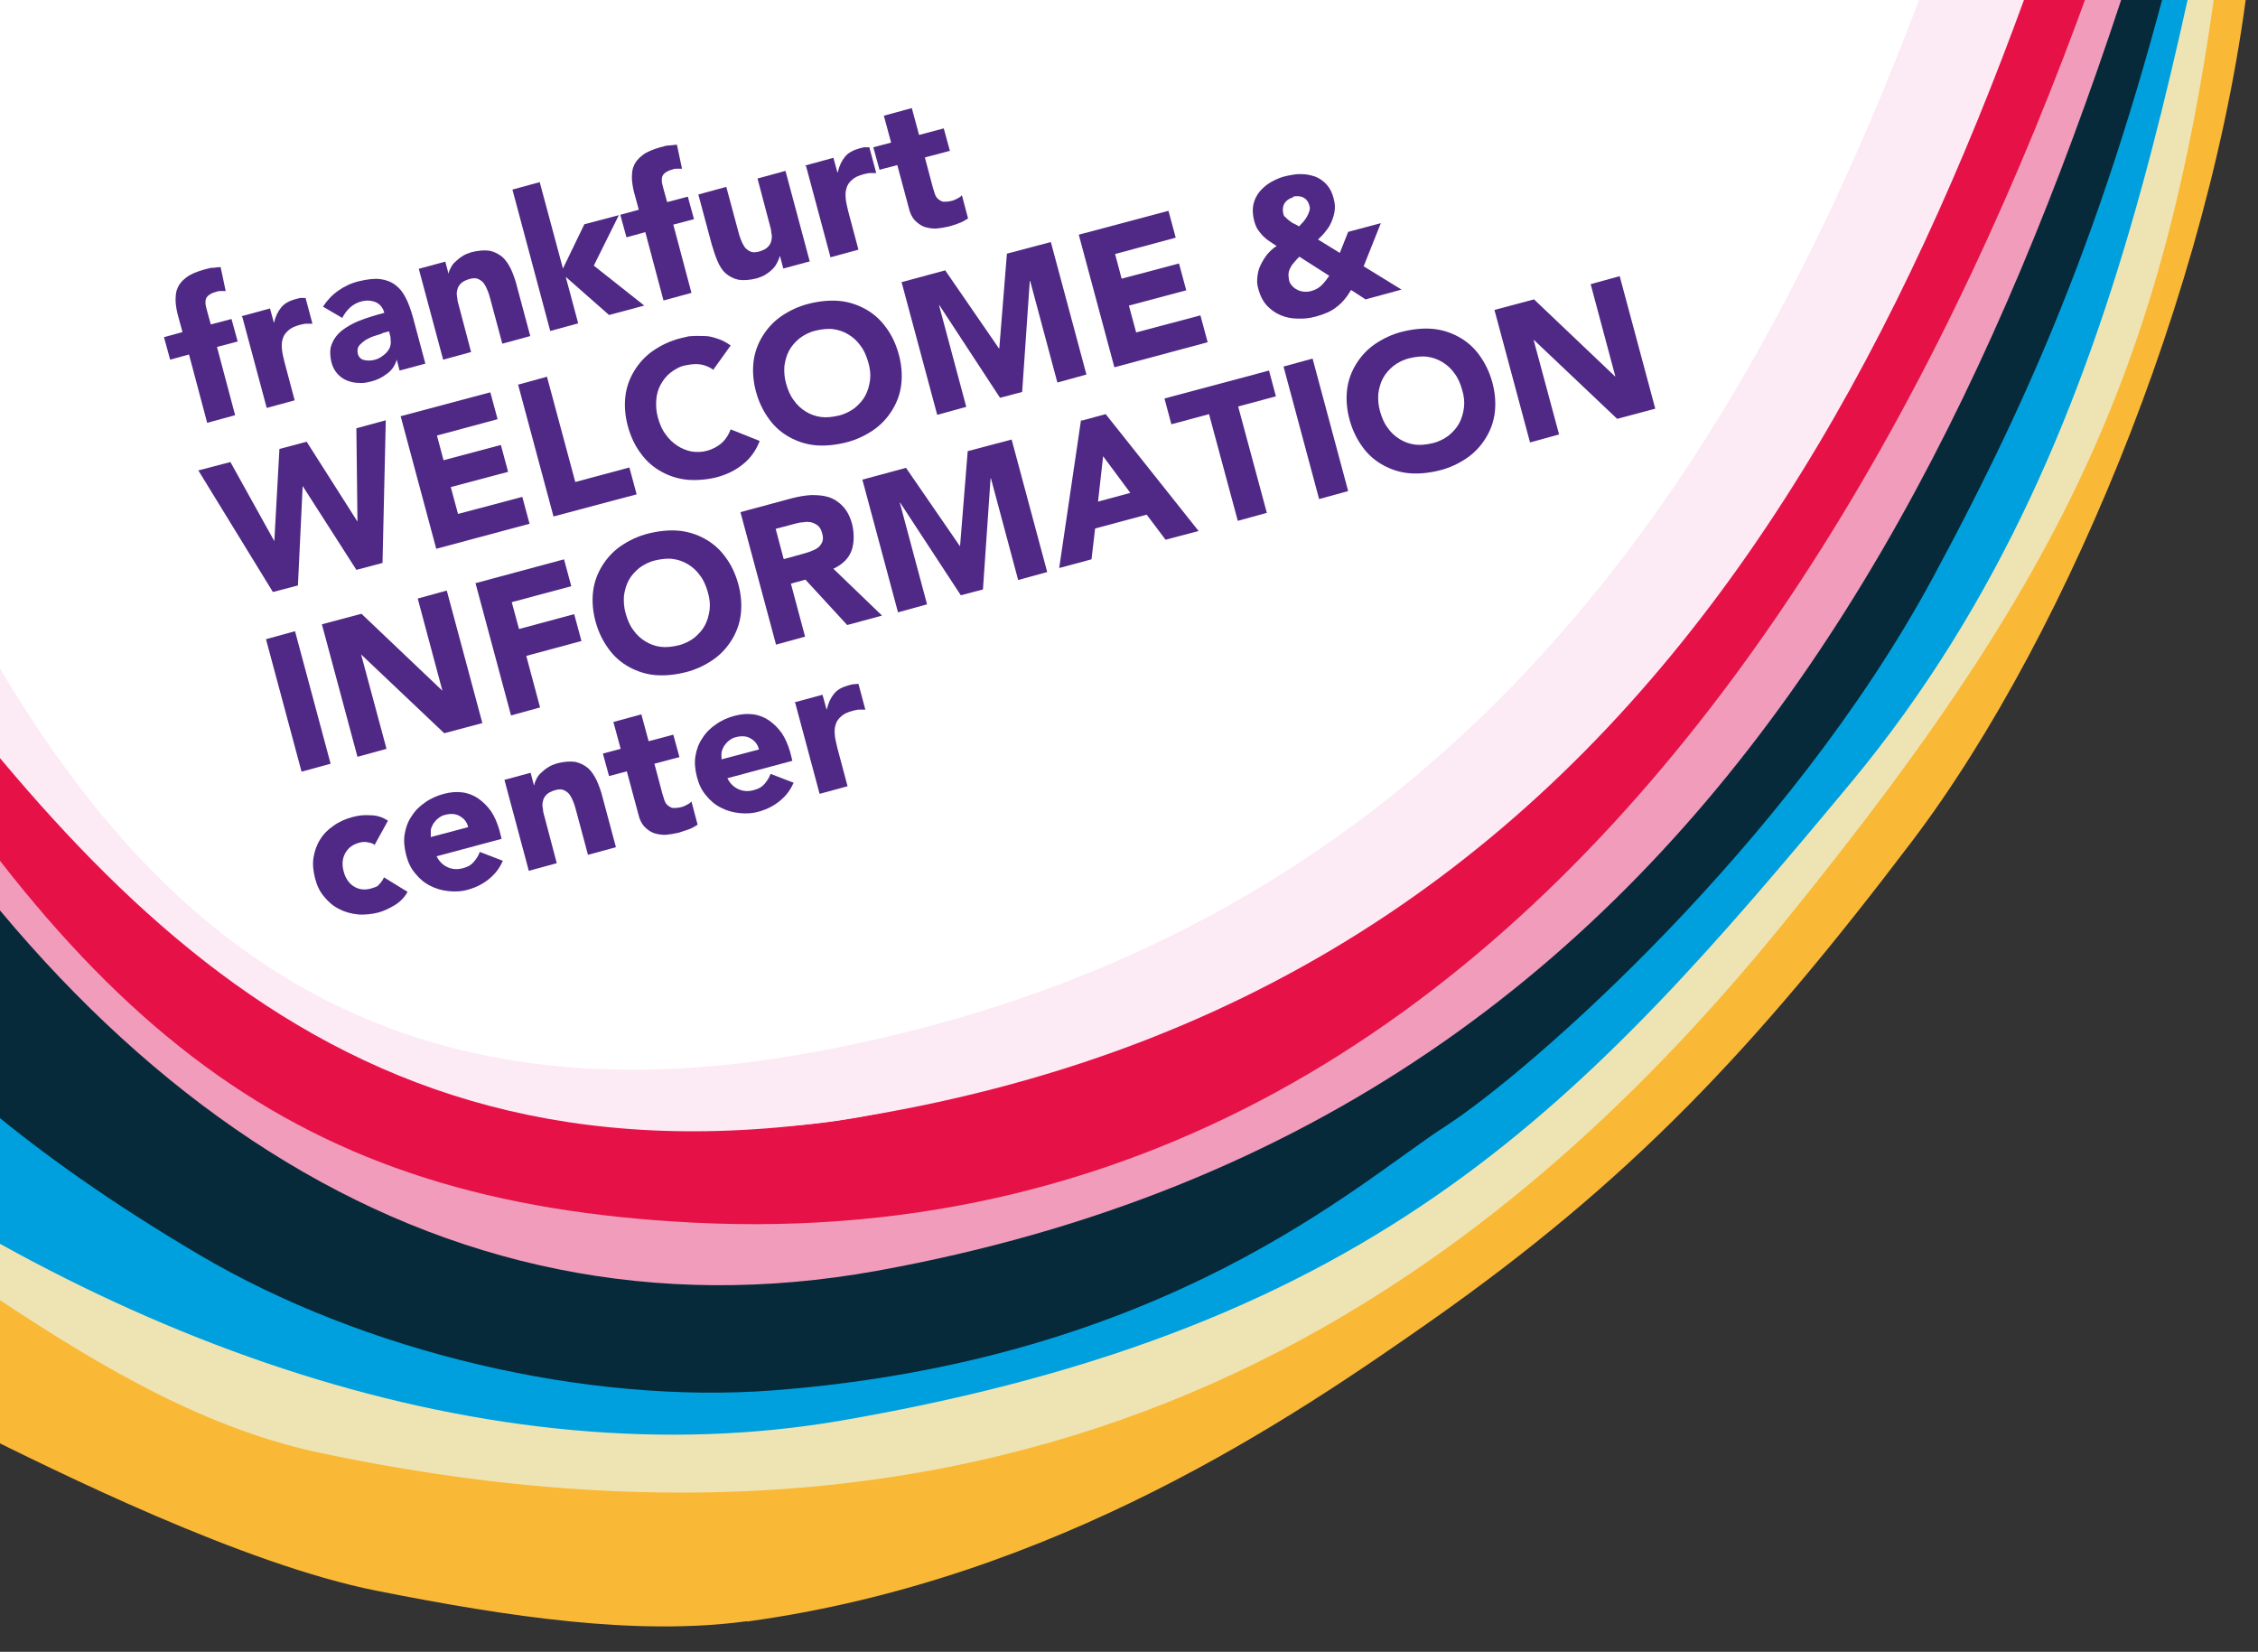 <?xml version="1.0" encoding="UTF-8"?><svg id="Ebene_1" xmlns="http://www.w3.org/2000/svg" xmlns:xlink="http://www.w3.org/1999/xlink" version="1.1" viewBox="0 0 622 455"><rect x="0" y="0" width="622" height="455" fill="#333333" stroke="none"/><!--Generator: Adobe Illustrator 29.0.1, SVG Export Plug-In . SVG Version: 2.1.0 Build 192)--><defs><style>.st0 {
      fill: none;
      }

      .st1 {
      fill: #f29cbb;
      }

      .st2 {
      fill: #00a0de;
      }

      .st3 {
      fill: #e51147;
      }

      .st4 {
      fill: #4f2985;
      }

      .st5 {
      fill: #fab837;
      }

      .st6 {
      fill: #fff;
      }

      .st7 {
      fill: #fceaf4;
      }

      .st8 {
      fill: #eee4b3;
      }

      .st9 {
      fill: #072a3a;
      }

      .st10 {
      clip-path: url(#clippath);
      }</style><clipPath id="clippath"><rect class="st0" x="-.43" y="-.43" width="649.02" height="464.21"/></clipPath></defs><g class="st10"><g><path class="st5" d="M205.77,446.57c-30.1,4.1-65.3-1.1-102.1-8.4S15.47,405.27-6.93,394.17c-27.7-13.8-56.6,28.9-88,16.3-38.5-15.4-71.6-34-100.9-56.8-26-20.1-46.1-41-65.5-61.3-22-22.9-42.8-44.5-70.5-63.7-31.2-21.7-66.5-37.1-110.9-48.3-29.3-7.4-55.6-21.1-78.1-40.7-21.3-18.4-39.2-42.1-53.4-70.3-15.1-30.2-25.2-62.8-30-96.8-4.5-32-4.4-65.5.4-99.6,8.9-63.5,33.9-128.2,72.3-187,34.5-53,80.5-101.6,136.7-144.5,49.4-37.7,107.4-71.5,172.3-100.3,17.3-7.7,34.9-15,52.3-21.7,48.7-18.7,98.3-33.7,147.3-44.4,32.3-7.1,65.4-12.9,97.5-18.6,31.7-5.6,64.6-11.5,96.6-18.4,36.2-7.9,68.6-16.5,99.2-26.4,5.5-1.8,55.6-17.5,117.8-22.1,30.7-2.3,59.3-1.5,84.9,2.5,31,4.7,57.9,14.1,79.9,27.8,50.8,31.6,91,84.5,119.6,157.2,21.8,55.5,36.6,121.9,44,197.2,12.9,131.5-83.9,172.9-96.1,309.1-7.8,87.6-50.2,190.9-93.8,248.4s-77.7,93.6-132.8,132.3c-37.4,26.2-102.7,70.9-188.1,82.6h0v-.1Z"/><path class="st8" d="M-584.03-152.73C-520.73-418.13-241.33-565.63,7.57-611.43c68.8-12.7,137.3-24.3,205.3-41,65.6-16.2,133.7-39.9,201.6-42.2,139.6-4.7,180,120.9,217.2,243.7,42.9,141.7-3.2,279.3-17.3,413.6-13.4,127.3-38.5,187.5-122.8,291.3-82,101-202.6,188.7-403.5,146.2-62.2-13.1-114.1-66.7-171.9-94.3-58.3-27.9-100.1,12.8-131.3-42.1-14.5-25.5-23.5-52.5-48.5-69.1-22.8-15.1-39.2-22.6-65.3-29-54.8-13.6-137.8-23.1-183.1-60.1-47.9-39.1-76.4-99.7-80.8-160.7-2.4-32.7,1.4-65.8,9-97.7h-.2v.1Z"/><path class="st2" d="M-578.83-128.33c8-113,96.1-217.8,180.6-287.8,100.5-83.2,224.2-137.8,349.6-171.1,71.6-19,148.4-24.9,220.5-42.2,67-16.1,134.4-36.9,202.7-46.4,60.9-8.4,123.5-2.5,175.4,33.1,48.8,33.6,82.4,85.5,104,139.9,47.6,119.7,5.5,254.8-24.6,378.4-28.7,117.8-37.3,241-119.4,339.9-73.7,88.7-129.5,150.1-278,175.8-97.1,16.8-204.3-21.8-291.9-87.6s-120-26.4-151.3-80.9c-23-40.1-56.2-60.4-116.5-70.2-58.3-9.5-146.2-34.8-192.6-74-58.9-49.8-63.7-133.5-58.5-206.9h0Z"/><path class="st9" d="M-561.33-96.33c-3.8-52,22.7-117.9,48.8-163.5,17.2-30,37.4-58.2,60.9-84,22.6-24.8,46.4-47.2,73.8-68.2,54-41.5,119.7-79,183.2-105.9,93.6-39.6,187.5-61.4,256.6-78.1,39-9.5,78.5-18.6,118-27.5,45.9-10.3,87.7-21.8,128.1-31.3,2.9-.7,5.8-1.4,8.8-2,26.8-6.2,53.2-10.6,79.6-12.1,25.9-1.5,51.9-.5,78.4,4.9s40.3,12,57.6,21.7c19.1,10.7,35.9,24.2,50.5,39.7,3.5,3.7,6.8,7.5,10.1,11.4,28.1,33.8,48,75.4,60.7,121,6.8,24.3,11.4,49.7,14.3,75.4,3.4,30.3,5,60.8,4.9,91.2-.3,74.3-11.2,148.3-33,220-19.5,63.7-20.8-14.1-36.1,50.7-20.1,84.8-40.7,135.1-71.4,192-39.7,73.6-111.2,136.3-134.5,151.3-23.6,15.2-76.5,64.2-184.7,72.6-51.8,4-113.2-10.6-158.5-37.4-98.2-58-101-98-137.3-113.9-35.2-15.4-45.1,55.8-70.2,28.4-30.2-32.8-49.4-66.4-77.7-87.4-48-35.6-122.7-41.6-156.8-50.9-26.3-7.2-57.1-24-77-38.7-28.4-21.1-52.4-47.2-69.4-77.7-17.1-30.7-24.8-65.3-27.5-101.7h-.2,0Z"/><path class="st1" d="M-233.93-473.13c118.9-67.5,253.7-101.5,386.2-130.3,122.2-26.6,204.8-63,308.6-50,122.4,15.3,177.4,121.3,191,233.4,13.1,107.7-9.4,210.1-37,315.2-54.1,206-132.3,411.3-373.4,454.9-121.9,22-225.5-49.1-296.4-182s-152.1-15.8-203.8-32.7c-56.4-18.5-112.2-35.9-162.6-68.1-51.2-32.7-96.5-79.7-109.7-140.6-13.4-61.8,8.3-126.2,40.7-178.7,59.8-96.9,158.9-165.8,256.4-221.1h0Z"/><path class="st3" d="M-458.93-255.03c58-92.7,153.9-158.8,248.2-211.8,115.1-64.6,245.5-97.3,373.7-125,118.2-25.5,198.2-60.5,298.6-48.2,118.4,14.5,171.5,115.9,184.5,223.1,12.5,103-12.3,196.8-36.3,298.1-45.8,193.7-166.9,468.5-419,455.6-109.4-5.6-168.9-51.5-239.2-173.2-26-44.9-146.5-25.5-196.4-41.6-54.6-17.6-98.9-41-147.6-71.7-49.5-31.2-93.3-76.1-105.9-134.4-12.9-59.1,8.2-120.7,39.6-170.9h-.2Z"/><path class="st7" d="M-173.63-460.93c107.8-62.5,230.2-93.8,350.4-120.3,110.9-24.4,185.8-58.1,280.1-45.8,111.2,14.6,161.4,113.4,174.1,217.7,12.1,100.2-9.5,195.6-36.7,292.7-53.1,190.2-129.5,381.8-356.7,424.2C127.07,328.27,31.07,238.37-39.83,140.17s-132.9-.5-175.2-21.6c-48.4-24.2-99.2-37.3-145.1-67.4-46.6-30.6-80.1-84.7-92.2-141.4-12.3-57.5,7.2-117.4,36.5-166.2,54.1-90,153.8-153.3,242.2-204.5h0Z"/><path class="st7" d="M-173.63-460.93c107.8-62.5,230.2-93.8,350.4-120.3,110.9-24.4,185.8-58.1,280.1-45.8,111.2,14.6,161.4,113.4,174.1,217.7,12.1,100.2-9.5,195.6-36.7,292.7-53.1,190.2-128.7,386.3-356.7,424.2C89.97,332.17,20.47,240.77-50.43,142.57c-70.9-98.2-122.3-2.9-164.6-24-48.4-24.2-99.2-37.3-145.1-67.4-46.6-30.6-80.1-84.7-92.2-141.4-12.3-57.5,7.2-117.4,36.5-166.2,54.1-90,153.8-153.3,242.2-204.5h0Z"/><path class="st6" d="M-182.43-479.23c105.4-62.2,225.2-93.3,342.9-119.4,108.5-24.2,181.9-57.7,274.3-45.1,109,14.8,158.4,113.7,171,218.1,12.1,100.3-8.9,195.6-35.2,292.6-51.6,190-125.6,383.4-348.4,423.2S-24.13,94.87-93.73-3.53c-28.7-40.5-86.4,124.8-127.9,103.6-47.5-24.3-97.3-37.6-142.3-67.8-45.7-30.7-78.6-84.9-90.6-141.6-12.2-57.6,6.8-117.4,35.4-166,52.8-89.8,150.3-152.9,236.8-203.9h-.1Z"/><g><path class="st4" d="M51.97,97.67l-5.1,1.4-1.7-6.2,5.1-1.4-1.2-4.4c-.4-1.4-.6-2.7-.7-4,0-1.3,0-2.5.5-3.6.4-1.1,1.2-2.1,2.4-3,1.1-.9,2.8-1.6,4.9-2.2s1.6-.4,2.3-.5c.8,0,1.5-.2,2.3-.2l1.4,6.6h-1.3c-.4,0-.8,0-1.3.2-1.2.3-2.1.8-2.6,1.5s-.5,1.9,0,3.5l1.1,4,5.7-1.5,1.7,6.2-5.7,1.5,5,18.8-7.7,2.1-5-18.8h-.1Z"/><path class="st4" d="M66.67,87.07l7.7-2.1,1.1,4h0c.4-1.8,1.1-3.2,2-4.3s2.2-1.8,4-2.3.9-.2,1.4-.3h1.3l1.9,7.1h-1.7c-.6,0-1.1.2-1.7.3-1.5.4-2.6.9-3.3,1.6-.7.6-1.3,1.4-1.5,2.3-.3.9-.3,1.8-.2,2.9s.4,2.2.7,3.5l2.8,10.5-7.7,2.1-6.7-25-.2-.2.1-.1Z"/><path class="st4" d="M109.27,99.17h0c-.5,1.6-1.4,2.9-2.7,3.8-1.3,1-2.7,1.7-4.3,2.1s-2.3.5-3.5.4c-1.2,0-2.3-.3-3.3-.7s-1.9-1.1-2.6-1.9-1.3-1.9-1.6-3.2-.4-2.7-.2-3.9c.3-1.1.8-2.2,1.5-3.1s1.6-1.7,2.7-2.4,2.2-1.3,3.4-1.8,2.4-.9,3.7-1.3c1.2-.4,2.4-.7,3.5-1-.4-1.4-1.1-2.3-2.3-2.9-1.2-.5-2.5-.6-3.8-.3s-2.4.9-3.3,1.7-1.6,1.8-2.2,2.9l-5.3-3.1c1.1-1.7,2.5-3.2,4.2-4.4s3.6-2.1,5.7-2.6,4.2-.8,5.8-.6,3,.7,4.2,1.6,2.1,2,2.9,3.6c.8,1.5,1.4,3.3,2,5.4l3.4,12.7-7.1,1.9-.8-3.1v.2h0ZM105.27,91.87c-.6.2-1.3.4-2.2.7s-1.7.7-2.4,1.1c-.7.5-1.3,1-1.8,1.6-.4.6-.5,1.4-.3,2.2s.8,1.5,1.7,1.7,1.8.2,2.7,0,1.5-.5,2.1-.9,1.2-.9,1.6-1.4.8-1.1.9-1.8c.2-.7,0-1.4,0-2.2l-.4-1.6-1.9.5h0v.1Z"/><path class="st4" d="M115.27,74.07l7.4-2,.9,3.4h0c0-.6.3-1.1.6-1.7s.7-1.2,1.3-1.7c.5-.5,1.1-1,1.9-1.5.7-.5,1.6-.8,2.5-1.1,2-.5,3.6-.6,5-.4,1.4.3,2.5.9,3.5,1.7,1,.9,1.7,2,2.4,3.4.6,1.4,1.2,2.9,1.6,4.6l3.7,13.8-7.7,2.1-3.3-12.3c-.2-.7-.4-1.5-.7-2.2-.3-.8-.6-1.4-1-2s-1-1-1.6-1.3-1.5-.3-2.5,0-1.8.7-2.3,1.2-.9,1.1-1,1.8c-.2.7-.2,1.4,0,2.2,0,.8.3,1.6.5,2.4l3.3,12.5-7.7,2.1-6.7-25h-.2.1Z"/><path class="st4" d="M140.97,52.27l7.7-2.1,6.4,23.8,5.9-12.2,9.5-2.5-6.9,13.9,13.9,11-9.7,2.6-11.8-10.4h-.1l3.4,12.7-7.7,2.1-10.4-38.9h-.2,0Z"/><path class="st4" d="M177.67,63.97l-5.1,1.4-1.7-6.2,5.1-1.4-1.2-4.4c-.4-1.4-.6-2.7-.7-4,0-1.3,0-2.5.5-3.6.4-1.1,1.2-2.1,2.4-3,1.1-.9,2.8-1.6,4.9-2.2s1.6-.4,2.3-.5c.8,0,1.5-.2,2.3-.2l1.4,6.6h-1.3c-.4,0-.8,0-1.3.2-1.2.3-2.1.8-2.6,1.5s-.5,1.9,0,3.5l1.1,4,5.7-1.5,1.7,6.2-5.7,1.5,5,18.8-7.7,2.1-5-18.8h-.1Z"/><path class="st4" d="M223.17,71.97l-7.4,2-.9-3.4h-.1c-.1.6-.4,1.2-.7,1.8s-.7,1.2-1.2,1.7-1.1,1-1.9,1.5c-.7.5-1.6.8-2.5,1.1-2,.5-3.6.6-5,.4-1.4-.3-2.5-.9-3.5-1.7-1-.9-1.7-2-2.3-3.4s-1.1-2.9-1.6-4.6l-3.7-13.8,7.7-2.1,3.3,12.3c.2.7.4,1.5.7,2.2.3.8.6,1.4,1,2s1,1,1.6,1.3,1.5.3,2.5,0,1.8-.7,2.3-1.2.9-1.1,1-1.8c.2-.7.2-1.4,0-2.2,0-.8-.3-1.6-.5-2.4l-3.3-12.5,7.7-2.1,6.7,25h0l.1-.1Z"/><path class="st4" d="M221.87,45.57l7.7-2.1,1.1,4h.1c.4-1.8,1.1-3.2,2-4.3s2.2-1.8,4-2.3.9-.2,1.4-.3h1.3l1.9,7.1h-1.7c-.6,0-1.1.2-1.7.3-1.5.4-2.6.9-3.3,1.6-.7.6-1.3,1.4-1.5,2.3-.3.9-.3,1.8-.2,2.9s.4,2.2.7,3.5l2.8,10.5-7.7,2.1-6.7-25-.2-.2v-.1Z"/><path class="st4" d="M261.57,41.57l-6.8,1.8,2.2,8.3c.2.7.4,1.3.6,1.9.2.5.5,1,.9,1.3s.8.6,1.4.7c.6,0,1.2,0,2.1-.2s.9-.3,1.6-.6c.6-.3,1.1-.6,1.4-1l1.7,6.4c-.8.5-1.6,1-2.5,1.3-.9.4-1.8.6-2.7.9-1.3.3-2.5.5-3.7.6-1.2,0-2.3-.2-3.2-.5-1-.4-1.8-1-2.6-1.8-.7-.8-1.3-1.9-1.6-3.3l-3.2-11.9-4.9,1.3-1.7-6.2,4.9-1.3-2-7.4,7.7-2.1,2,7.4,6.8-1.8,1.7,6.2h-.1Z"/><path class="st4" d="M54.67,129.57l8.8-2.3,12.1,21.8h0l1.4-25.4,7.5-2,14,22h0l-.3-25.7,8.1-2.2-.9,39.3-7.2,1.9-14.8-23.1h0l-1.3,27.4-6.9,1.8-20.6-33.6h0l.1.1Z"/><path class="st4" d="M110.27,114.67l24.8-6.6,2,7.4-16.7,4.5,1.8,6.8,15.8-4.2,2,7.4-15.8,4.2,2,7.4,17.7-4.7,2,7.4-25.7,6.9-9.8-36.5s-.1,0-.1,0Z"/><path class="st4" d="M142.67,105.97l8-2.2,7.8,29,14.9-4,2,7.4-22.9,6.1-9.8-36.5s0,.2,0,.2Z"/><path class="st4" d="M196.37,101.77c-1-.7-2.2-1.2-3.5-1.4s-2.7,0-4.2.3-2.8,1.1-4,2c-1.1.9-2,2-2.7,3.3s-1.1,2.7-1.2,4.3,0,3.2.5,4.9,1.1,3.2,2.1,4.5c.9,1.3,2,2.3,3.2,3.1s2.5,1.3,3.9,1.6c1.4.2,2.8.2,4.3-.2s3-1.2,4.1-2.2,1.9-2.3,2.4-3.7l8,3.2c-1,2.6-2.5,4.7-4.6,6.4s-4.4,2.8-6.9,3.5-5.6,1-8.2.8-5.1-1-7.3-2.2-4.1-2.8-5.7-5c-1.6-2.1-2.8-4.6-3.6-7.5s-1-5.7-.7-8.3,1.2-5,2.5-7.1,3-4,5.2-5.5,4.7-2.7,7.5-3.4,2.1-.5,3.3-.6,2.3,0,3.5,0,2.4.4,3.6.8,2.3,1,3.4,1.8l-4.8,6.7h-.1v-.1Z"/><path class="st4" d="M208.27,107.97c-.8-2.9-1-5.7-.7-8.3s1.2-5,2.5-7.1,3-4,5.2-5.5,4.7-2.7,7.5-3.4,5.6-1,8.2-.8,5.1,1,7.3,2.2,4.1,2.8,5.7,5c1.6,2.1,2.8,4.6,3.6,7.5s1,5.7.7,8.3-1.2,5-2.5,7.1-3,4-5.2,5.5-4.7,2.7-7.5,3.4-5.6,1-8.2.8-5.1-1-7.3-2.2-4.1-2.8-5.7-5-2.8-4.6-3.6-7.5ZM216.57,105.77c.5,1.7,1.1,3.2,2.1,4.5.9,1.3,2,2.3,3.3,3.1s2.7,1.3,4.2,1.5,3.2,0,4.9-.4,3.2-1.2,4.4-2.1c1.2-1,2.2-2.1,2.9-3.4s1.1-2.8,1.3-4.3c.2-1.6,0-3.2-.5-4.9s-1.1-3.2-2.1-4.5c-.9-1.3-2-2.3-3.3-3.1s-2.7-1.3-4.2-1.5-3.2,0-4.9.4-3.2,1.2-4.4,2.1c-1.2,1-2.2,2.1-2.9,3.4s-1.1,2.8-1.3,4.3c-.1,1.6,0,3.2.5,4.9Z"/><path class="st4" d="M248.17,77.77l12.2-3.3,14.8,21.5h.1l2.1-26.1,12.1-3.2,9.8,36.5-8,2.2-7.5-28h-.1l-2.1,30.6-6.1,1.6-16.7-25.5h-.1l7.5,28-8,2.2-9.8-36.5h-.2,0Z"/><path class="st4" d="M297.07,64.67l24.8-6.6,2,7.4-16.7,4.5,1.8,6.8,15.8-4.2,2,7.4-15.8,4.2,2,7.4,17.7-4.7,2,7.4-25.7,6.9-9.8-36.5h-.1Z"/><path class="st4" d="M375.67,73.37l10.4,6.4-9.9,2.7-4-2.6c-1.1,1.9-2.4,3.5-4,4.7-1.5,1.2-3.4,2-5.6,2.6s-3.3.6-5,.6-3.2-.3-4.7-.9-2.7-1.5-3.8-2.6c-1.1-1.2-1.9-2.7-2.4-4.5s-.4-2.3-.3-3.5.4-2.3.9-3.3,1.1-2,1.8-2.9c.8-.9,1.6-1.7,2.6-2.3-.8-.5-1.5-1-2.1-1.4-.7-.4-1.2-1-1.8-1.5-.5-.6-1-1.2-1.4-1.8-.4-.7-.7-1.5-.9-2.3-.4-1.6-.5-3.1-.2-4.5.3-1.3.9-2.5,1.8-3.6.9-1,1.9-1.9,3.2-2.6s2.6-1.3,4.1-1.6,2.8-.6,4.2-.5c1.4,0,2.6.3,3.8.7,1.2.5,2.2,1.2,3.1,2.2s1.5,2.2,1.9,3.8.4,2.2.3,3.2-.4,2-.8,3-.9,1.9-1.6,2.7c-.6.9-1.4,1.6-2.2,2.4l6,3.7,2.3-5.8,9-2.4-4.9,12.3.2-.4h0ZM357.87,70.77c-.4.4-.9.9-1.3,1.4s-.8.9-1,1.4c-.3.5-.5,1-.6,1.6s0,1.2.1,1.9.5,1.3.9,1.7c.4.5.9.8,1.5,1.1.5.3,1.2.4,1.8.5.7,0,1.3,0,1.9-.2,1.2-.3,2.2-.9,2.9-1.6s1.4-1.6,2.1-2.6l-8.3-5.3h0v.1ZM356.17,54.37c-1,.3-1.8.8-2.3,1.6s-.6,1.7-.4,2.7.3.9.7,1.2c.3.4.7.7,1.1,1s.8.6,1.3.8.9.5,1.3.7c.3-.4.7-.8,1.1-1.2.4-.5.7-.9,1-1.4s.5-1,.7-1.6c.2-.5.2-1.1,0-1.6-.3-1.1-.9-1.8-1.7-2.2-.9-.4-1.8-.4-2.8-.2v.2h0Z"/><path class="st4" d="M73.27,176.07l8-2.2,9.8,36.5-8,2.2-9.8-36.5Z"/><path class="st4" d="M88.67,171.97l10.9-2.9,22.3,21.2h0l-6.8-25.4,8-2.2,9.8,36.5-10.5,2.8-22.9-21.7h0l7,26-8,2.2-9.8-36.5h0Z"/><path class="st4" d="M130.87,160.67l24.5-6.6,2,7.4-16.4,4.4,2,7.4,15.2-4.1,2,7.4-15.2,4.1,3.8,14.2-8,2.2-9.8-36.5h-.1v.1Z"/><path class="st4" d="M164.07,171.27c-.8-2.9-1-5.7-.7-8.3s1.2-5,2.5-7.1,3-4,5.2-5.5,4.7-2.7,7.5-3.4,5.6-1,8.2-.8,5.1,1,7.3,2.2,4.1,2.8,5.7,5c1.6,2.1,2.8,4.6,3.6,7.5s1,5.7.7,8.3-1.2,5-2.5,7.1-3,4-5.2,5.5-4.7,2.7-7.5,3.4-5.6,1-8.2.8-5.1-1-7.3-2.2-4.1-2.8-5.7-5-2.8-4.6-3.6-7.5ZM172.37,169.07c.5,1.7,1.1,3.2,2.1,4.5.9,1.3,2,2.3,3.3,3.1s2.7,1.3,4.2,1.5,3.2,0,4.9-.4,3.2-1.2,4.4-2.1c1.2-1,2.2-2.1,2.9-3.4s1.1-2.8,1.3-4.3c.2-1.6,0-3.2-.5-4.9s-1.1-3.2-2.1-4.5c-.9-1.3-2-2.3-3.3-3.1s-2.7-1.3-4.2-1.5-3.2,0-4.9.4-3.2,1.2-4.4,2.1c-1.2,1-2.2,2.1-2.9,3.4s-1.1,2.8-1.3,4.3c-.1,1.6,0,3.2.5,4.9Z"/><path class="st4" d="M203.97,141.07l14.1-3.8c1.9-.5,3.7-.8,5.4-.9,1.8,0,3.4.1,4.9.6s2.8,1.4,3.9,2.6,2,2.9,2.5,5,.6,4.9-.2,7.1-2.5,3.8-5,5l13.4,12.9-9.6,2.6-11.5-12.5-4,1.1,3.9,14.6-8,2.2-9.8-36.5h0ZM216.07,153.97l4.7-1.3c.7-.2,1.5-.4,2.3-.7s1.5-.6,2.1-1,1-1,1.3-1.6c.3-.7.3-1.5,0-2.5s-.6-1.6-1.2-2.1c-.5-.4-1.1-.7-1.8-.9-.7-.1-1.4-.2-2.2,0-.8,0-1.5.2-2.3.4l-5.3,1.4,2.2,8.3h.2Z"/><path class="st4" d="M237.37,132.17l12.2-3.3,14.8,21.5h.1l2.1-26.1,12.1-3.2,9.8,36.5-8,2.2-7.5-28h-.1l-2.1,30.6-6.1,1.6-16.7-25.5h-.1l7.5,28-8,2.2-9.8-36.5h-.2,0Z"/><path class="st4" d="M297.97,115.87l6.6-1.8,25.6,32.2-9.1,2.4-5.2-6.9-14.2,3.8-1,8.5-8.9,2.4,6-40.7h.2v.1ZM303.87,125.67l-1.4,12.5,8.9-2.4-7.5-10.1h0Z"/><path class="st4" d="M333.07,114.07l-10.4,2.8-1.9-7.1,28.8-7.7,1.9,7.1-10.4,2.8,7.9,29.3-8,2.2-7.9-29.3h0v-.1Z"/><path class="st4" d="M353.57,100.97l8-2.2,9.8,36.5-8,2.2s-9.8-36.5-9.8-36.5Z"/><path class="st4" d="M371.77,115.67c-.8-2.9-1-5.7-.7-8.3s1.2-5,2.5-7.1,3-4,5.2-5.5,4.7-2.7,7.5-3.4,5.6-1,8.2-.8,5.1,1,7.3,2.2,4.1,2.8,5.7,5,2.8,4.6,3.6,7.5,1,5.7.7,8.3-1.2,5-2.5,7.1-3,4-5.2,5.5-4.7,2.7-7.5,3.4-5.6,1-8.2.8-5.1-1-7.3-2.2-4.1-2.8-5.7-5-2.8-4.6-3.6-7.5ZM380.17,113.37c.5,1.7,1.1,3.2,2.1,4.5.9,1.3,2,2.3,3.3,3.1s2.7,1.3,4.2,1.5,3.2,0,4.9-.4,3.2-1.2,4.4-2.1c1.2-1,2.2-2.1,2.9-3.4s1.1-2.8,1.3-4.3c.2-1.6,0-3.2-.5-4.9s-1.1-3.2-2.1-4.5c-.9-1.3-2-2.3-3.3-3.1s-2.7-1.3-4.2-1.5-3.2,0-4.9.4-3.2,1.2-4.4,2.1c-1.2,1-2.2,2.1-2.9,3.4s-1.1,2.8-1.3,4.3c-.1,1.6,0,3.2.5,4.9Z"/><path class="st4" d="M411.67,85.37l10.9-2.9,22.3,21.2h.1l-6.8-25.4,8-2.2,9.8,36.5-10.5,2.8-22.9-21.7h-.1l7,26-8,2.2-9.8-36.5Z"/><path class="st4" d="M103.57,232.97c-.5-.4-1.2-.8-2-.9-.8-.2-1.6-.2-2.4,0-2,.5-3.3,1.5-4.1,3s-.9,3.1-.4,5,1.5,3.3,2.8,4.1c1.4.9,3.1,1.1,5,.5s1.5-.6,2.1-1.2c.5-.5.9-1.1,1.2-1.8l6.5,4c-.9,1.6-2.1,2.8-3.6,3.7s-3,1.6-4.5,2-3.8.7-5.7.5-3.6-.7-5.1-1.5c-1.6-.8-2.9-1.9-4.1-3.4-1.2-1.4-2-3.1-2.5-5.1s-.7-3.9-.4-5.7.9-3.5,1.8-4.9c.9-1.5,2.2-2.8,3.7-3.8,1.5-1.1,3.3-1.9,5.2-2.4s3.1-.6,4.9-.5c1.8,0,3.4.5,4.9,1.5l-3.7,6.7.4.2h0Z"/><path class="st4" d="M138.47,237.17c-.8,1.9-2,3.5-3.7,4.9s-3.5,2.3-5.5,2.9-3.8.7-5.7.5-3.6-.7-5.1-1.5c-1.6-.8-2.9-1.9-4.1-3.4-1.2-1.4-2-3.1-2.5-5.1s-.7-3.9-.4-5.7.9-3.5,1.9-4.9c.9-1.5,2.2-2.8,3.7-3.8,1.5-1.1,3.3-1.9,5.2-2.4s3.5-.6,5.1-.4,3.1.8,4.4,1.7,2.5,2.1,3.5,3.5c1,1.5,1.7,3.2,2.3,5.2l.6,2.4-17.9,4.8c.7,1.4,1.7,2.4,3,3s2.7.7,4.2.3c1.5-.4,2.3-.9,3-1.7s1.3-1.7,1.7-2.8l6.5,2.5h-.2ZM128.97,227.87c-.3-1.3-1-2.3-2.2-3-1.1-.7-2.4-.8-3.8-.5s-1.6.6-2.2,1-1,1-1.4,1.5c-.3.6-.6,1.1-.7,1.8v1.9l10.2-2.7h.1Z"/><path class="st4" d="M138.77,214.87l7.4-2,.9,3.4h.1c.1-.6.3-1.1.6-1.7s.7-1.2,1.3-1.7c.5-.5,1.1-1,1.9-1.5.7-.5,1.6-.8,2.5-1.1,2-.5,3.6-.6,5-.4,1.4.3,2.5.9,3.5,1.7,1,.9,1.7,2,2.4,3.4.6,1.4,1.2,2.9,1.6,4.6l3.7,13.8-7.7,2.1-3.3-12.3c-.2-.7-.4-1.5-.7-2.2-.3-.8-.6-1.4-1-2s-1-1-1.6-1.3-1.5-.3-2.5,0-1.8.7-2.3,1.2-.9,1.1-1,1.8c-.2.7-.2,1.4,0,2.2,0,.8.3,1.6.5,2.4l3.3,12.5-7.7,2.1-6.7-25h-.2Z"/><path class="st4" d="M187.07,208.57l-6.8,1.8,2.2,8.3c.2.7.4,1.3.6,1.9.2.5.5,1,.9,1.3s.8.6,1.4.7c.6,0,1.2,0,2.1-.2s.9-.3,1.6-.6c.6-.3,1.1-.6,1.4-1l1.7,6.4c-.8.5-1.6,1-2.5,1.3s-1.8.6-2.7.9c-1.3.3-2.5.5-3.7.6-1.2,0-2.3-.2-3.2-.5-1-.4-1.8-1-2.6-1.8-.7-.8-1.3-1.9-1.6-3.3l-3.2-11.9-4.9,1.3-1.7-6.2,4.9-1.3-2-7.4,7.7-2.1,2,7.4,6.8-1.8,1.7,6.2h-.1Z"/><path class="st4" d="M218.57,215.67c-.8,1.9-2,3.5-3.7,4.9s-3.5,2.3-5.5,2.9-3.8.7-5.7.5-3.6-.7-5.1-1.5c-1.6-.8-2.9-1.9-4.1-3.4-1.2-1.4-2-3.1-2.5-5.1s-.7-3.9-.4-5.7.9-3.5,1.9-4.9c.9-1.5,2.2-2.8,3.7-3.8,1.5-1.1,3.3-1.9,5.2-2.4s3.5-.6,5.1-.4,3.1.8,4.4,1.7,2.5,2.1,3.5,3.5c1,1.5,1.7,3.2,2.3,5.2l.6,2.4-17.9,4.8c.7,1.4,1.7,2.4,3,3s2.7.7,4.2.3,2.3-.9,3-1.7,1.3-1.7,1.7-2.8l6.5,2.5h-.2ZM209.07,206.47c-.3-1.3-1-2.3-2.2-3-1.1-.7-2.4-.8-3.8-.5s-1.6.6-2.2,1-1,1-1.4,1.5c-.3.6-.6,1.1-.7,1.8-.1.6,0,1.3,0,1.9l10.2-2.7h.1Z"/><path class="st4" d="M218.87,193.47l7.7-2.1,1.1,4h.1c.4-1.8,1.1-3.2,2-4.3s2.2-1.8,4-2.3.9-.2,1.4-.3c.5,0,.9-.1,1.3-.1l1.9,7.1h-1.7c-.6,0-1.1.2-1.7.3-1.5.4-2.6.9-3.3,1.6-.7.6-1.3,1.4-1.5,2.3-.3.9-.3,1.8-.2,2.9s.4,2.2.7,3.5l2.8,10.5-7.7,2.1-6.7-25-.2-.2h0Z"/></g></g></g></svg>